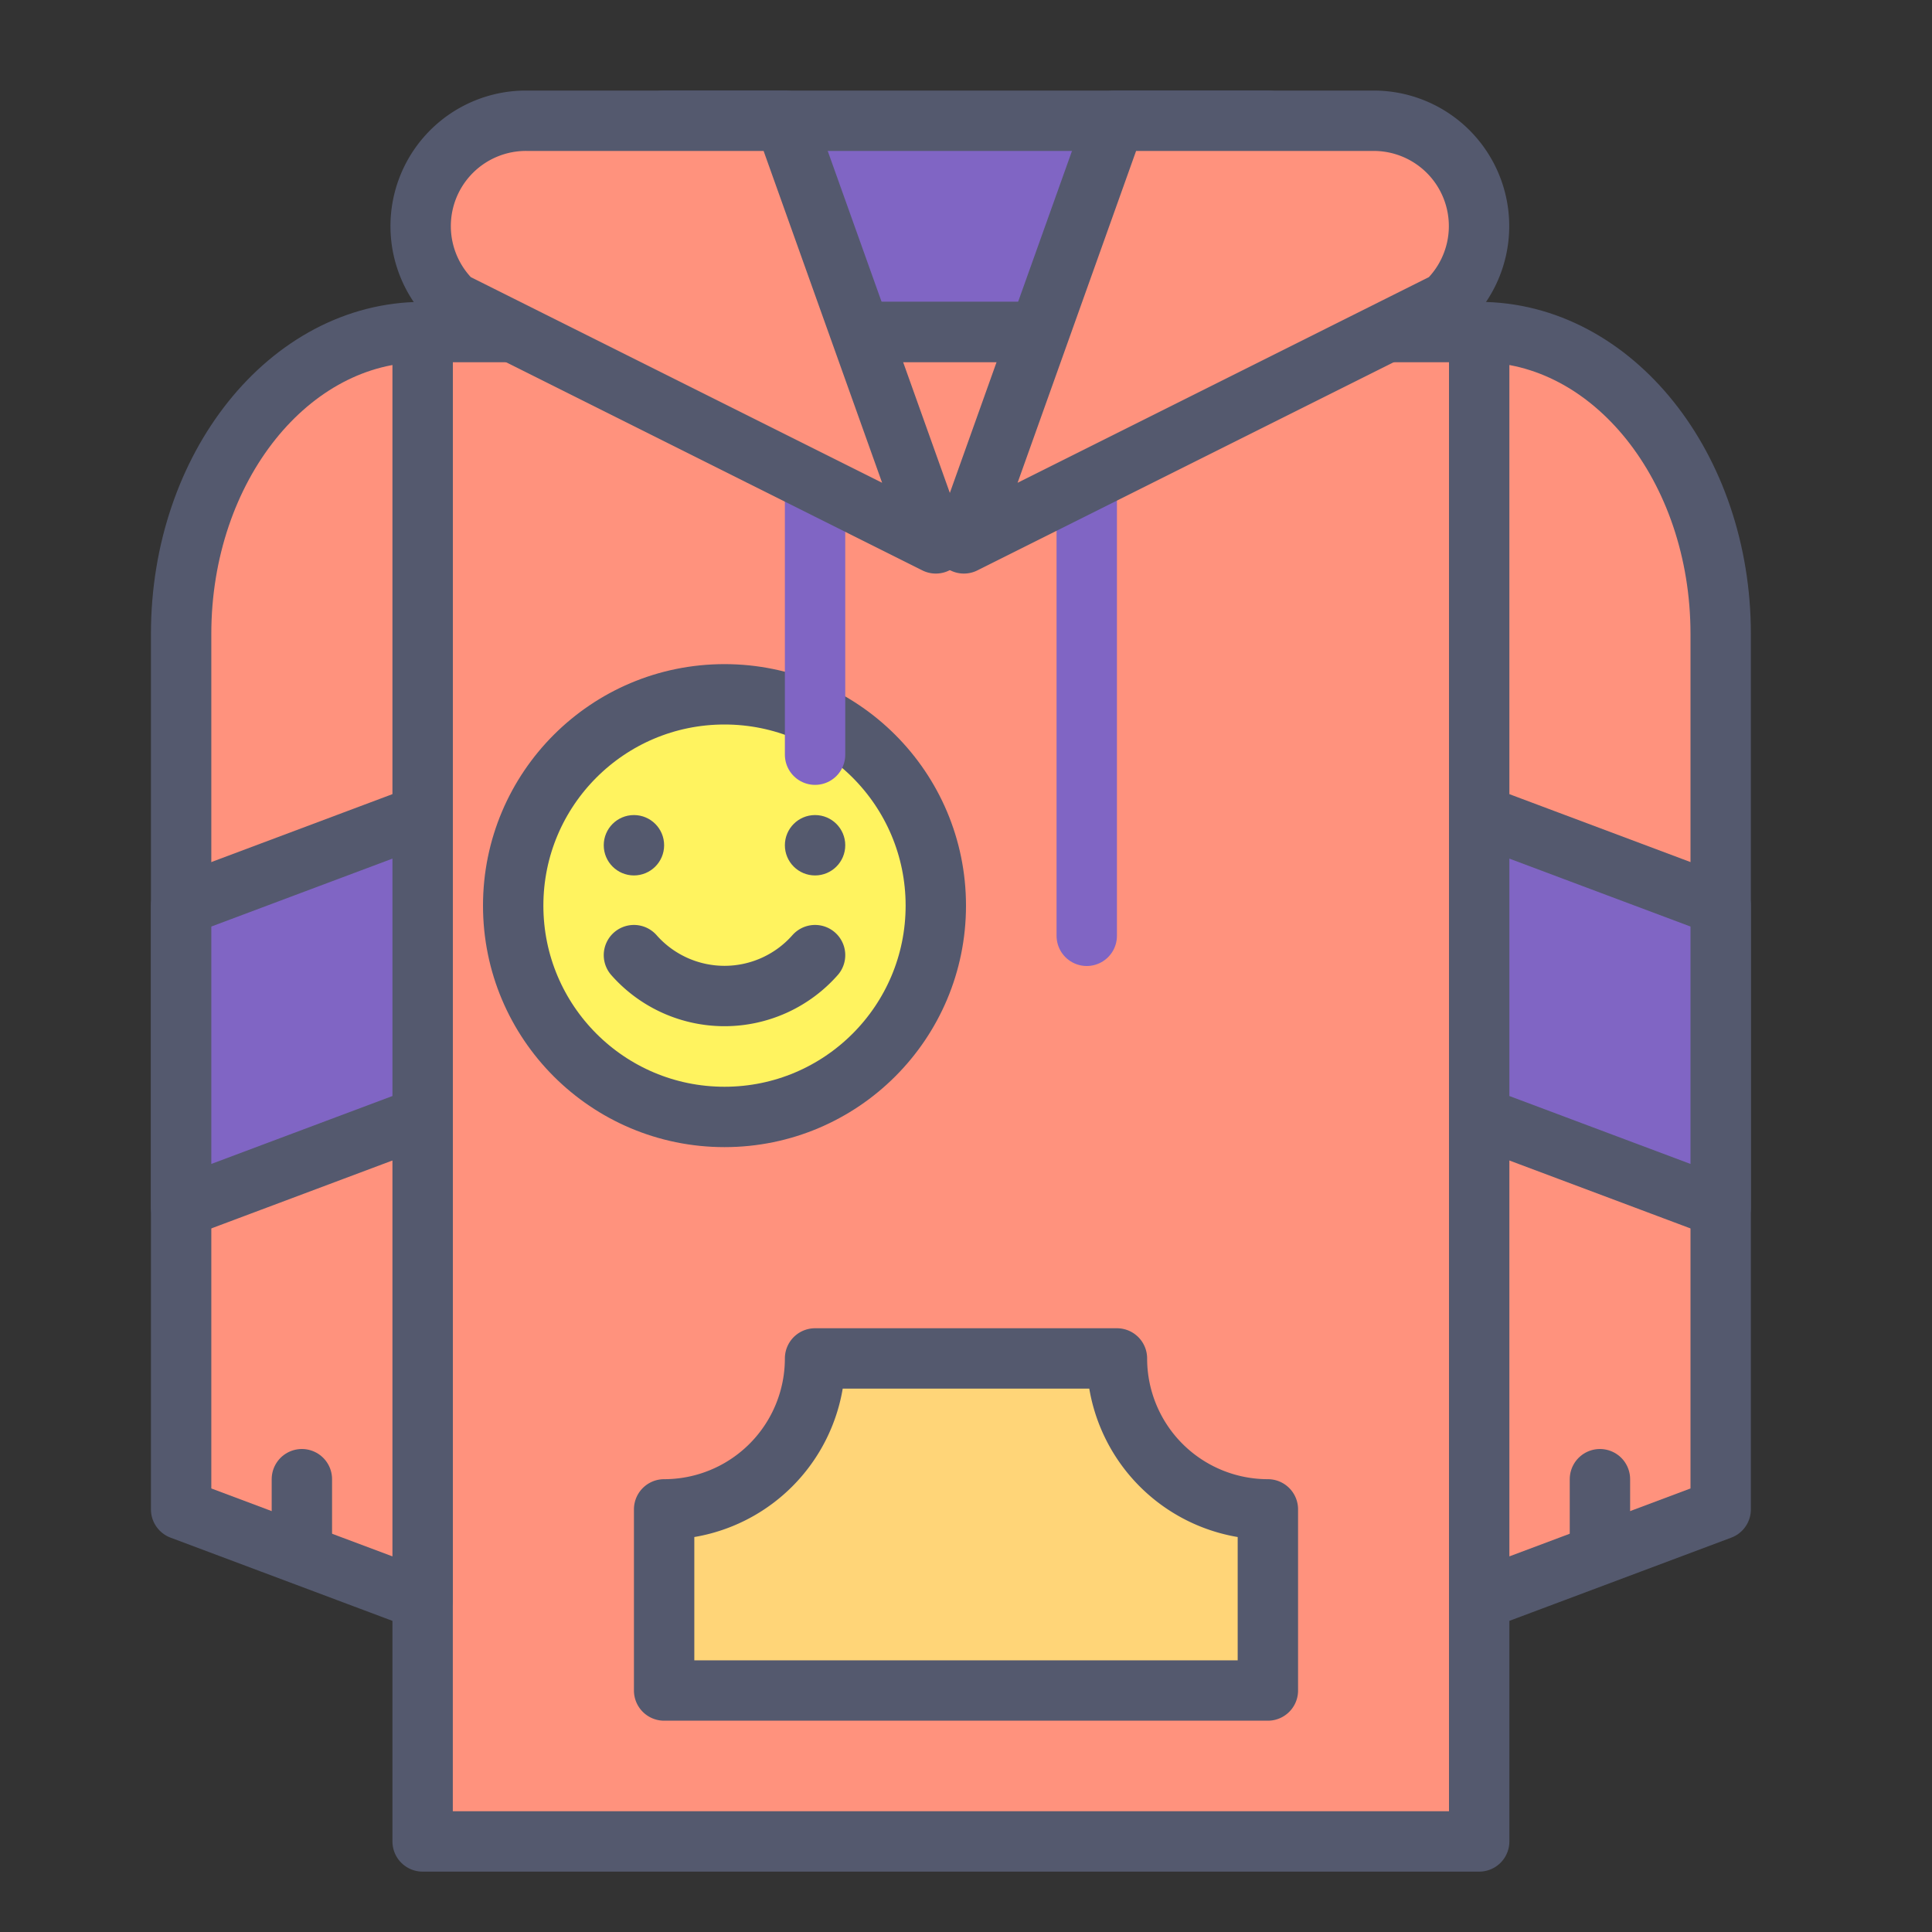 <?xml version="1.0" encoding="utf-8"?>
<svg width="800px" height="800px" viewBox="0 0 64 64" xmlns="http://www.w3.org/2000/svg">
<rect x="0" y="0" width="64" height="64" fill="#333333" stroke="none"/>
<defs>
<style>.cls-1{fill:#8065c4;}.cls-1,.cls-2,.cls-3,.cls-5,.cls-7{stroke:#54596e;}.cls-1,.cls-2,.cls-3,.cls-5,.cls-6,.cls-7{stroke-linecap:round;stroke-linejoin:round;stroke-width:2px;}.cls-2{fill:#ff927d;}.cls-3{fill:#fff35f;}.cls-4{fill:#54596e;}.cls-5,.cls-6{fill:none;}.cls-6{stroke:#8065c4;}.cls-7{fill:#ffd578;}</style>
</defs>
<title>parka</title>
<g id="parka">
<rect class="cls-1" x="22" y="4" width="20" height="7"/>
<rect class="cls-2" x="14" y="11" width="35" height="50"/>
<circle class="cls-3" cx="24" cy="30" r="7"/>
<circle class="cls-4" cx="21" cy="28" r="1"/>
<circle class="cls-4" cx="27" cy="28" r="1"/>
<path class="cls-5" d="M21,31.64a4,4,0,0,0,6,0"/>
<path class="cls-2" d="M14,53,6,50V21c0-5.52,3.58-10,8-10h0Z"/>
<path class="cls-2" d="M49,53l8-3V21c0-5.52-3.58-10-8-10h0Z"/>
<line class="cls-6" x1="27" y1="16" x2="27" y2="25"/>
<line class="cls-6" x1="36" y1="16" x2="36" y2="31"/>
<path class="cls-2" d="M31,18,15,10a3.49,3.49,0,0,1,2.47-6H26Z"/>
<path class="cls-2" d="M31.93,18l16-8A3.49,3.49,0,0,0,45.5,4H36.93Z"/>
<path class="cls-7" d="M37,45H27a5,5,0,0,1-5,5v6H42V50A5,5,0,0,1,37,45Z"/>
<polygon class="cls-1" points="14 37 6 40 6 30 14 27 14 37"/>
<polygon class="cls-1" points="49 37 57 40 57 30 49 27 49 37"/>
<line class="cls-5" x1="10" y1="49" x2="10" y2="51"/>
<line class="cls-5" x1="53" y1="49" x2="53" y2="51"/>
</g>
</svg>